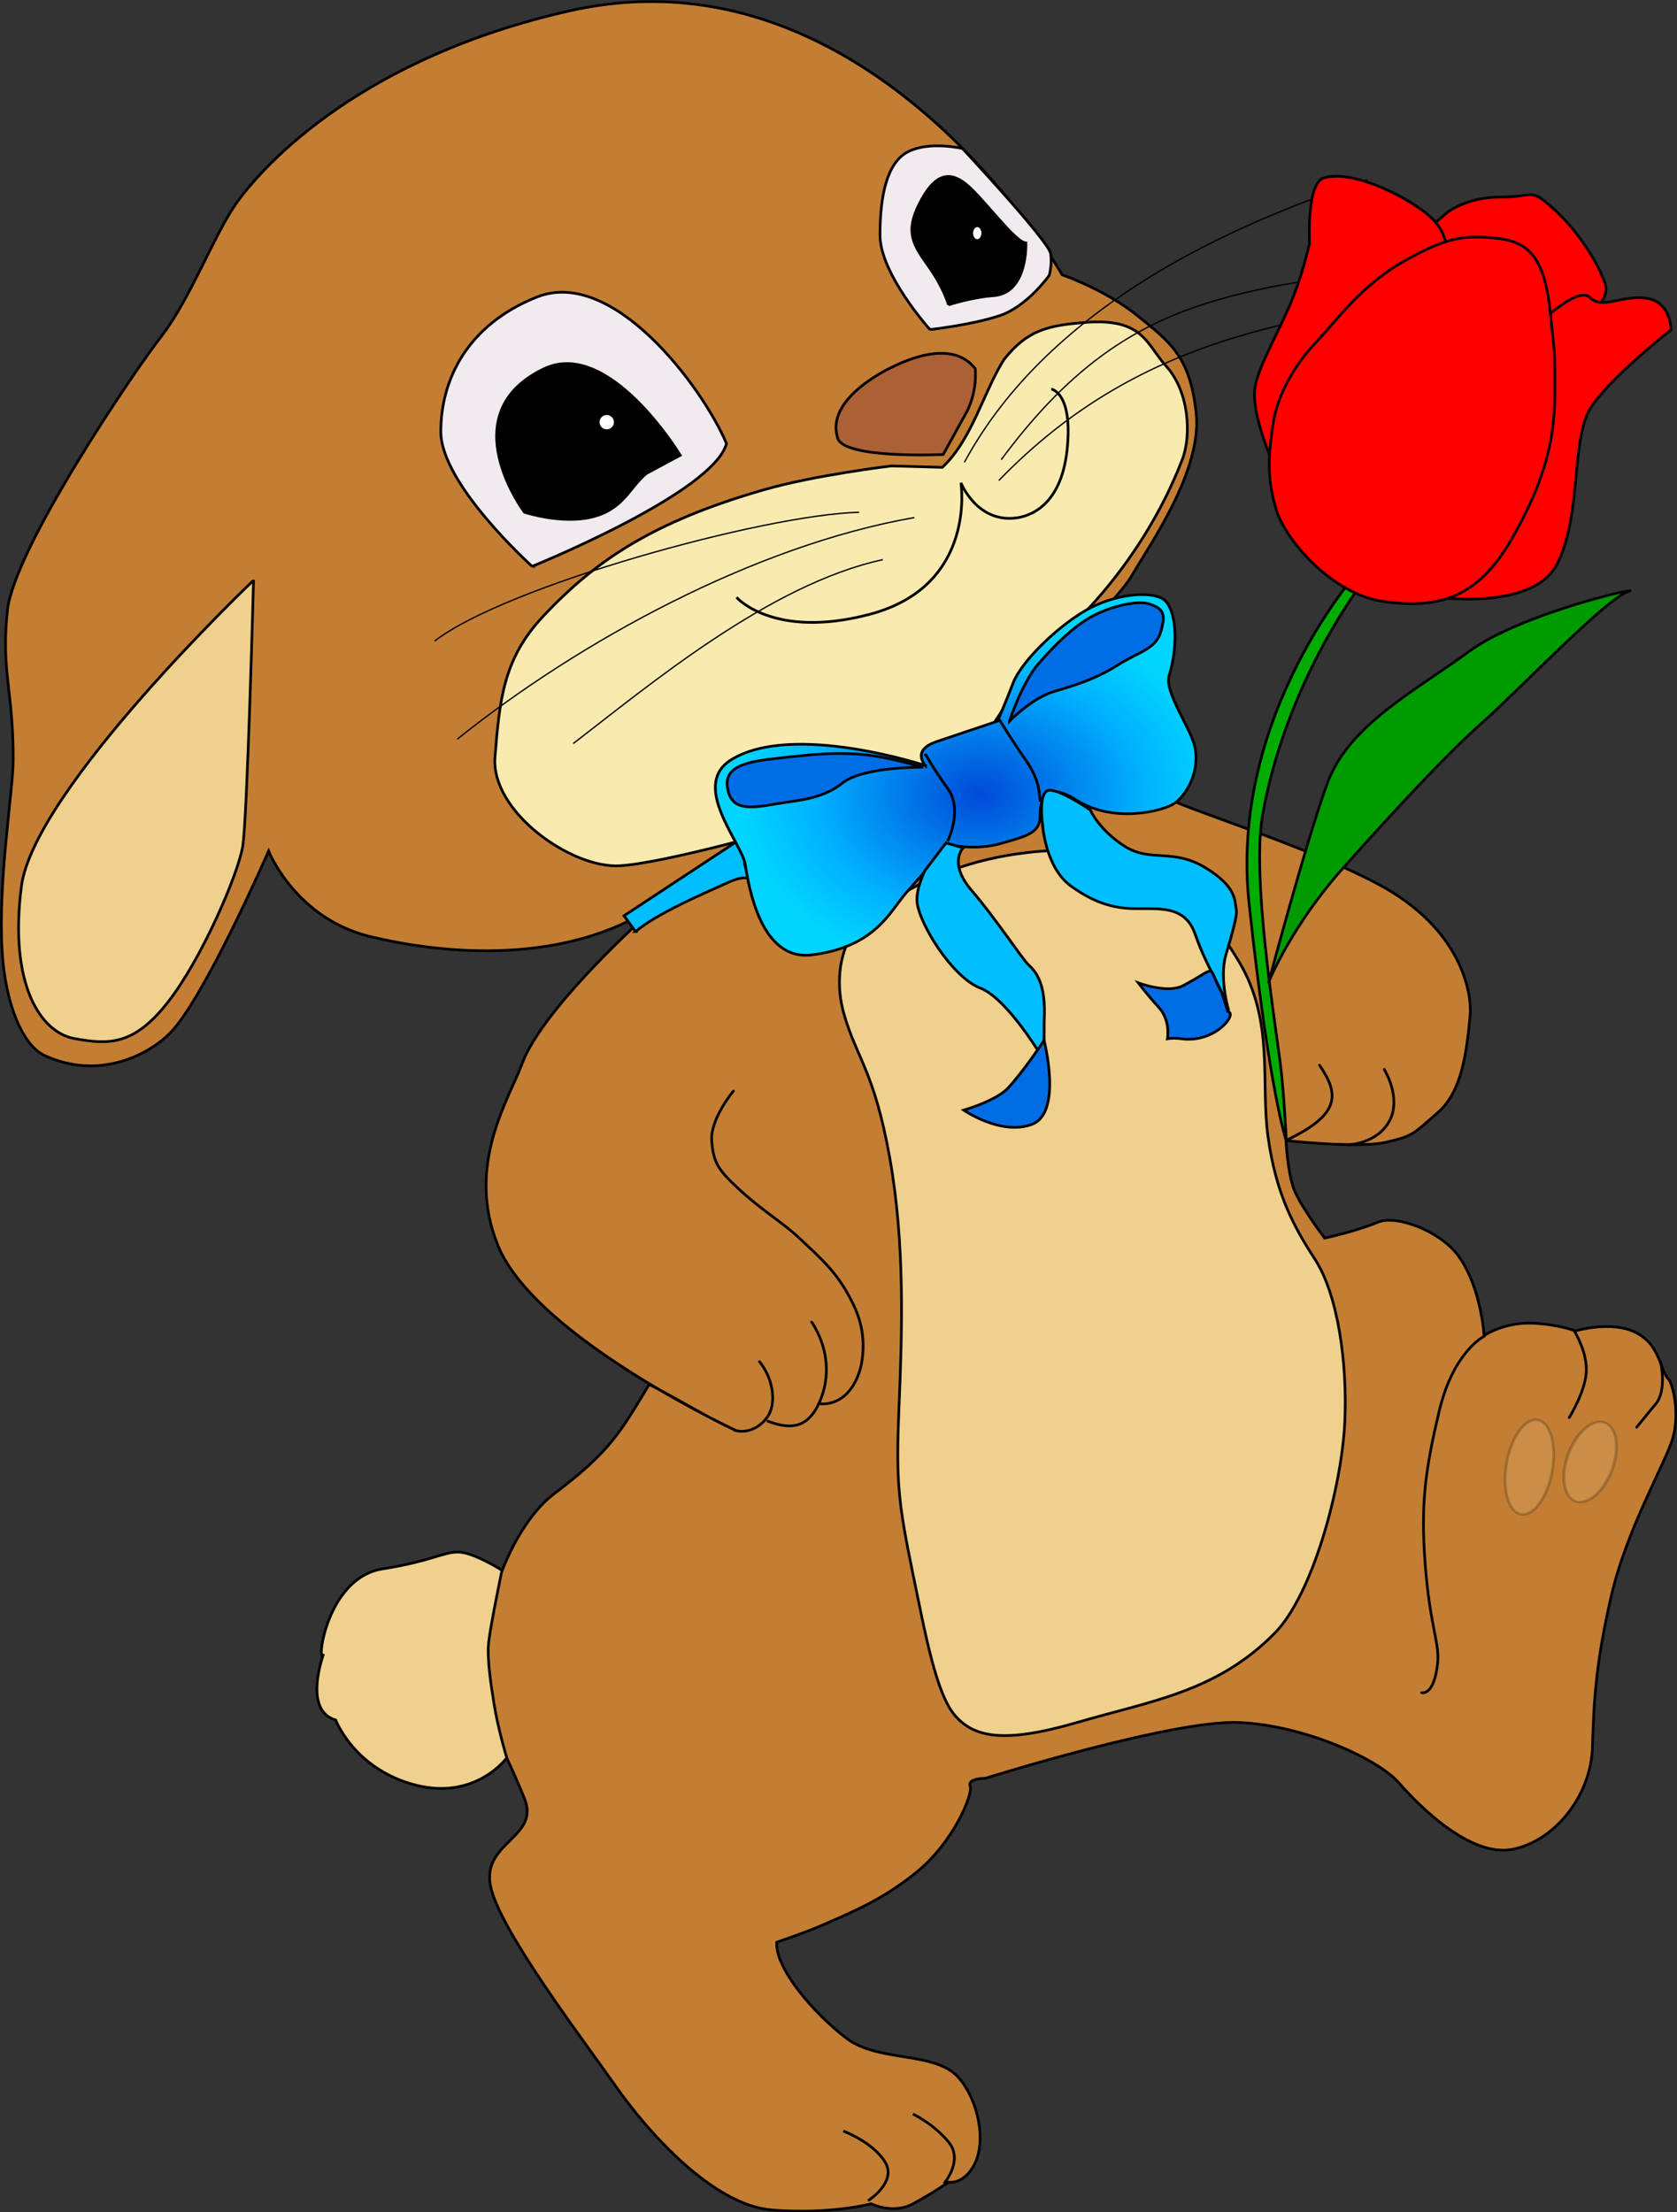 <?xml version="1.0" encoding="UTF-8"?>
<svg version="1.1" viewBox="0 0 625.16 824.72" xmlns="http://www.w3.org/2000/svg">
<rect x="0" y="0" width="625.16" height="824.72" fill="#333333" stroke="none"/>
<defs>
<radialGradient id="a" cx="337.35" cy="683.29" r="43.354" gradientTransform="matrix(1 0 0 .779 -2 138.22)" gradientUnits="userSpaceOnUse">
<stop stop-color="#004ad8" offset="0"/>
<stop stop-color="#00b2ff" offset=".693"/>
<stop stop-color="#00d4ff" offset="1"/>
</radialGradient>
</defs>
<g transform="translate(-66.567 -107.15)">
<g transform="matrix(1.927 0 0 1.927 -224.94 -886.18)" stroke="#000">
<path d="m280.98 688.63c16.07-12.619 44.311-13.218 54.088-20.037 9.777-6.819 10.867-14.058 16.17-20.772 5.302-6.714 15.87-15.571 19.164-21.26 3.294-5.689 13.475-20.062 12.277-31.142-1.198-11.079-5.09-13.774-11.379-18.865-6.267-5.073-14.536-7.891-14.536-7.891s-36.708-64.217-95.138-51.112c-40.073 8.988-58.985 29.38-64.564 37.157-4.284 5.971-8.966 18.636-14.545 25.809-5.579 7.173-28.482 41.095-29.794 53.005-1.298 11.788 1.162 15.535 1.101 29.09-0.027 6.111-2.973 23.158-2.128 37.019 0.606 9.927 3.885 18.073 8.209 20.069 10.361 4.782 19.939 0.049 24.307-4.386 6.579-6.68 19.028-35.167 19.028-35.167s5.386 13.554 20.529 16.742c17.995 4.163 41.141 4.359 57.211-8.26zm-7.178 6.28c-10.363 9.799-19.159 19.857-21.554 26.444-2.396 6.588-11.015 19.549-4.616 35.164 7.486 18.266 48.582 36.925 45.906 35.686-6.228-2.885-8.737-4.723-16.668-8.876-5.567 9.201-7.429 12.887-18.353 21.133-10.923 8.245-18.911 34.98-10.16 49.323 0 0 1.353 2.272 4.365 9.635 3.095 7.565-8.085 8.384-6.588 16.769 1.497 8.384 17.966 29.944 24.255 38.927 6.288 8.983 18.865 23.057 30.243 23.955 11.379 0.898 19.164-1.198 19.164-1.198s4.192 2.096 8.085 0 6.887-4.192 6.887-4.192 2.994 0.599 5.09-3.593 0.887-11.811-2.994-16.469c-4.492-5.39-15.571-2.994-21.859-7.785-6.288-4.791-13.774-13.475-13.475-18.565 0 0 5.871-2.032 8.085-2.994 6.887-2.994 12.362-5.241 18.865-10.48 7.318-5.897 11.079-15.271 10.48-16.769-0.599-1.497 2.994-1.497 2.994-1.497s36.232-11.379 49.108-10.78c12.876 0.599 26.95 7.187 30.842 11.678 3.893 4.492 13.774 14.373 21.859 12.876 8.085-1.497 15.271-10.181 15.571-19.763 0.299-9.582 0.696-16.298 3.593-29.046 2.994-13.175 10.625-26.053 11.978-30.842 1.352-4.789 0-10.48-0.898-11.379-1.613-1.613-1.497-6.588-6.288-8.983s-11.678-0.299-11.678-0.299-3.153-1.238-8.085-1.497c-5.689-0.299-9.582 2.396-9.582 2.396s-0.556-9.525-5.09-15.571c-3.593-4.791-11.978-7.818-15.402-6.389-4.43 1.849-10.35 3.095-10.35 3.095s-4.791-6.288-5.989-9.582c-1.198-3.294-1.497-9.283-1.497-9.283s14.224 1.552 19.464 0.299c5.24-1.252 5.005-1.464 9.882-5.689 4.66-4.038 5.585-11.404 6.288-18.865 0.33-3.496-1.037-16.509-17.966-25.452-14.691-7.761-38.029-14.673-41.622-17.068-3.593-2.396-31.934-10.381-37.006-4.114-5.072 6.267-23.228 9.967-40.047 14.295-11.112 2.86-18.058 9.068-25.236 15.348z" fill="#c37e34" stroke-linecap="round" stroke-width=".519"/>
<path d="m200.32 627.76s-42.52 40.424-44.916 59.289c-2.396 18.865 3.678 28.175 10.265 29.373 6.588 1.198 11.453 1.404 18.041-6.98 6.588-8.384 13.615-24.789 14.514-30.179 0.898-5.39 2.096-51.504 2.096-51.504z" fill="#f0d08d" stroke-width=".519"/>
<path d="m333.74 603.42s-19.079 0.898-20.4-3.125c-2.237-6.812 7.158-12.118 10.153-13.615 2.994-1.497 11.932-5.632 16.432 0.112 0 0 0.533 4.052-1.563 8.244z" fill="#ac6035" stroke-width=".519"/>
<path d="m304.83 637.64s11.678 2.994 14.972 5.09c3.294 2.096 10.48 3.294 13.175 1.198 2.695-2.096 5.989-6.588 5.689-8.983-0.299-2.396 1.797-8.085 2.695-10.48 0.898-2.396 1.797-6.288 1.797-6.288l-5.39-5.989s2.695 12.576-8.384 18.565c-11.079 5.989-24.554 6.887-24.554 6.887z" fill="#983410" stroke-width=".519"/>
<path d="m254.22 625.06s35.059-14.186 37.599-23.768c-4.652-10.948-21.982-34.209-36.7-28.334-13.362 5.334-18.565 15.87-18.565 26.051s17.667 26.051 17.667 26.051z" fill="#f1ebf0" stroke-width=".519"/>
<path d="m331.18 579.25s-9.666-10.78-9.666-18.266 1.282-14.074 5.474-16.17c4.192-2.096 10.48-0.599 10.48-0.599s16.769 17.966 17.068 20.362c0.299 2.396-0.299 4.192-0.299 4.192s-4.192 5.989-9.582 7.785-13.475 2.695-13.475 2.695z" fill="#f1ebf0" stroke-width=".519"/>
<path d="m323.71 605.63s-14.694 1.749-24.588 4.593c-21.609 6.211-32.654 13.738-42.755 24.473-7.841 8.333-8.433 16.42-9.331 27.2-0.883 10.597 14.766 21.651 24.152 21.092 8.627-0.515 31.479-7.058 31.479-7.058s8.879-2.813 17.133-5.05c6.097-1.652 15.271-2.994 19.464-8.983 4.192-5.989 13.094-21.229 18.003-24.167 0 0 14.638-12.363 22.721-33.326 1.831-4.75 1.312-13.237-3.135-18.107-3.828-4.192-4.337-9.329-15.627-8.431-7.22 0.574-11.222 1.474-15.714 7.163-3.913 6.14-6.198 15.524-11.937 20.872z" fill="#f9ebaf" stroke-width=".519"/>
<path d="m314.54 711.66c2.363 8.376 5.858 11.022 8.852 27.791s2.396 33.837 1.797 48.21c-0.599 14.373-0.175 18.397 2.695 32.339 2.442 11.865 4.51 23.16 8.103 27.352 3.593 4.192 9.264 5.587 23.637 1.395s27.052-5.908 38.254-17.293c7.43-7.551 12.969-28.409 13.549-40.798 0.534-11.39-1.31-24.695-5.802-31.582-4.492-6.887-7.532-13.053-9.03-23.534-1.497-10.48 1.251-22.314-5.53-33.818-5.053-8.571-10.181-13.549-16.769-17.966-5.671-3.803-16.17-4.548-26.351-3.051s-17.883 4.735-27.474 10.902c-5.689 3.658-8.296 11.678-5.933 20.054z" fill="#f0d08d" stroke-width=".519"/>
<path d="m293.31 792.16c2.994 1.092 6.771-1.45 7.311-4.713 0.806-4.873-2.428-8.509-2.428-8.509" fill="none" stroke-linecap="round" stroke-width=".519"/>
<path d="m299.83 790.46c4.35 1.628 7.778 1.473 10.056-3.876 3.566-8.373-1.595-15.299-1.595-15.299" fill="none" stroke-linecap="round" stroke-width=".519"/>
<path d="m309.84 787.06s4.987 0.92 7.475-5.564c0 0 2.577-6.073-0.806-13.301-3-6.409-6.251-9.051-10.72-13.268-3.087-2.913-6.952-5.118-11.586-9.392-4.04-3.727-4.943-5.189-5.243-9.381-0.299-4.192 4.192-9.582 4.192-9.582" fill="none" stroke-linecap="round" stroke-width=".519"/>
<path d="m412.08 736.97s5.602-0.135 7.997-4.626-1.016-9.96-1.016-9.96" fill="none" stroke-linecap="round" stroke-width=".519"/>
<path d="m400.29 736.02c10.175-4.902 10.195-8.703 6.231-14.47" fill="none" stroke-linecap="round" stroke-width=".519"/>
<path d="m455.81 772.95s2.63 4.228 2.33 8.12c-0.299 3.893-3.294 8.684-3.294 8.684" fill="none" stroke-linecap="round" stroke-width=".519"/>
<path d="m472.52 778.97s1.263 5.442-0.898 8.085l-3.727 4.557" fill="none" stroke-linecap="round" stroke-width=".519"/>
<path d="m319.2 941.27s5.689-3.593 3.294-7.486c-2.396-3.893-8.085-5.989-8.085-5.989" fill="none" stroke-width=".519"/>
<path d="m333.87 937.98s3.893-4.492 0.898-8.085-6.887-5.39-6.887-5.39" fill="none" stroke-width=".519"/>
<path d="m438.41 774.01s-5.936 2.882-8.684 14.373c-2.793 11.678-3.629 18.233-2.731 29.911 0.898 11.678 2.793 15.111 2.396 18.936-0.674 6.493-3.092 5.749-3.092 5.749" fill="none" stroke-linecap="round" stroke-width=".519"/>
<path d="m249.31 855.59s-6.024 8.315-17.769 5.233-15.325-12.555-15.325-12.555c-6.43-1.818-2.348-12.775-2.348-12.775-1.444 2.645 0.385-14.712 11.398-16.461 9.454-1.502 11.65-3.257 14.622-3.257 2.972 0 8.492 3.521 8.492 3.521s-2.123 10.211-2.548 13.732 0.536 8.976 1.025 12.147c0.711 4.607 2.453 10.413 2.453 10.413z" fill="#f0d08d" stroke-width=".519"/>
<ellipse transform="matrix(1.135 .2 -.174 .984 75.272 -82.415)" cx="450.96" cy="804.43" rx="3.893" ry="9.283" fill="#f0d08d" opacity=".2" stroke-linecap="round" stroke-linejoin="round" stroke-width=".484"/>
<path d="m293.75 631.05s7.112 8.197 25.752 3.294c20.852-5.486 17.667-25.452 17.667-25.452s3.055 7.744 10.649 6.803c2.251-0.279 8.674-1.956 9.882-13.119s-3.051-11.819-3.051-11.819" fill="none" stroke-width=".519"/>
<path d="m282.87 603.56s-13.768-22.745-26.36-16.722c-18.117 8.665-3.78 27.745-3.78 27.745s7.187 2.396 13.175 0.898c5.989-1.497 7.113-5.662 10.396-8.384z" stroke-width=".519"/>
<path d="m334.77 574.46s-0.898-3.294-3.893-7.486-4.492-6.588-1.797-11.978c2.695-5.39 5.39-6.588 8.684-4.192s9.882 11.678 11.978 11.678c0 0 0.411 9.455-5.989 10.181-4.492 0.299-8.983 1.797-8.983 1.797z" stroke-width=".519"/>
<circle transform="translate(2,-2)" cx="266.65" cy="599.16" r="1.647" fill="#fffffc" stroke-linecap="round" stroke-linejoin="round" stroke-width=".519"/>
<ellipse transform="matrix(1.048 0 0 .855 -16.321 82.106)" cx="340.31" cy="559.63" rx="1.048" ry="1.647" fill="#fff" stroke-linecap="round" stroke-linejoin="round" stroke-width=".548"/>
<ellipse transform="matrix(1.09 .39 -.304 .821 211.9 -37.974)" cx="450.96" cy="804.43" rx="3.893" ry="9.283" fill="#f0d08d" opacity=".2" stroke-linecap="round" stroke-linejoin="round" stroke-width=".515"/>
<g transform="translate(-2.111 -6.185)" fill="none" stroke-width=".26">
<path d="m347.08 610.6c21.81-29.424 41.177-32.359 74.709-36.89"/>
<path d="m346.61 614.63c28.412-29.341 59.921-31.653 97.644-37.521"/>
<path d="m339.95 611.11c16.657-30.784 52.922-46.542 78.002-54.656"/>
<path d="m330.28 621.8c-31.008 5.421-64.871 23.984-88.433 42.876"/>
<path d="m324.17 629.95c-21.951 4.739-45.436 24.493-59.894 35.577"/>
<path d="m319.58 620.78c-18.542 0.473-68.484 14.351-82.108 24.918"/>
</g>
</g>
<g transform="matrix(2.046 0 0 1.962 -254.41 -912.17)" stroke="#000" stroke-width=".499">
<path d="m272.68 696.57-2.102-3.021 21.301-14.635c5.151 12.51-2.19-2.608 2.025 8.986 0 0 0.53-2.966-4.295-0.709-5.396 2.524-13.242 6.083-16.93 9.379z" fill="#00beff"/>
<path d="m325.5 665.01s-24.206-8.337-35.391-1.104c-7.512 4.858 1.922 15.806 2.547 19.872 0.626 4.066 2.771 18.478 12.199 17.204 11.573-1.564 14.076-8.133 17.204-11.886 3.128-3.753 7.82-9.071 7.82-9.071s4.635 1.233 9.422-0.222 7.154-1.962 7.11-5.45 1.397-6.235 6.614-2.773c6.796 4.51 15.843 2.048 17.829 0.626 1.877-1.344 4.692-5.508 3.753-10.635-0.642-3.508-5.706-10.611-4.692-13.763 1.063-3.304 1.896-10.533-0.472-13.834-1.631-2.273-8.439-1.825-13.756 0.99-5.317 2.815-12.639 10.003-14.235 14.408-1.066 2.941-2.815 7.194-2.815 7.194l-11.071 3.877c-4.769 1.67-2.066 4.569-2.066 4.569z" fill="url(#a)"/>
<path d="m324.87 665.32s-10.762-0.102-14.516 3.026c-3.753 3.128-8.142 3.233-12.639 4.047-4.547 0.823-7.711 1.043-8.305-3.271-0.56-4.069 3.728-4.9 9.358-5.526 5.63-0.626 8.899-1.092 14.216-0.779 5.317 0.313 11.886 2.502 11.886 2.502z" fill="#006ce5"/>
<path d="m340.82 656.56s4.066-4.379 8.133-5.63 7.82-2.502 11.573-5.005c3.753-2.502 6.862-2.975 7.82-6.256 0.964-3.303 0.626-4.379-1.877-5.317-2.502-0.938-7.82 0.626-10.948 2.502-3.128 1.877-6.256 5.005-9.384 8.758s-5.317 10.948-5.317 10.948z" fill="#006ce5"/>
<path d="m329.54 679.39s2.841-5.937 0.026-10.003c-2.815-4.066-4.066-6.569-4.066-6.569v0.313" fill="none"/>
<path d="m346.45 671.89c-0.313-2.502-0.313-4.379-2.815-8.133-2.502-3.753-4.692-7.507-4.692-7.507" fill="none"/>
<path d="m332.38 680.65s-2.815 2.815 1.564 8.133c4.379 5.317 9.07 12.825 10.322 14.076 1.252 1.25 3.263 3.402 2.86 10.635l-0.032 7.52s-6.524-11.687-11.631-13.739c-5.107-2.052-11.194-12.319-11.503-16.462-0.147-2.575 1.449-5.861 1.449-5.861l3.842-5.24z" fill="#00beff"/>
<path d="m346.8 675.94s0.442 8.496 5.305 12.039c2.093 1.526 5.553 3.959 10.711 4.194 4.7 0.214 9.858-0.974 11.81 4.845 2.277 6.785 4.554 9.387 6.135 14.574 0 0-1.786-6.047-0.524-10.609 0.945-3.415 2.19-7.507 1.877-8.758-0.313-1.251 0.313-4.066-5.63-7.82s-10.009-0.938-14.701-4.066c-4.692-3.128-6.256-6.881-6.256-6.881s-5.184-3.76-7.373-3.76-1.353 6.243-1.353 6.243z" fill="#00beff"/>
<path d="m380.6 711.76c1.838 0.345-2.244 6.051-8.503 5.171-1.549-0.218-2.502 0-2.502 0s0.626-3.441-1.564-5.943-3.753-4.692-3.753-4.692 5.431 2.159 8.292 0.466c6.646-3.72 4.061-3.892 6.914 1.379z" fill="#006ce5"/>
<path d="m347.11 717.25s3.412 13.756-2.219 15.946c-5.63 2.19-12.417-2.707-12.417-2.707s5.849-1.756 8.044-4.174c2.694-2.968 6.591-9.065 6.591-9.065z" fill="#006ce5"/>
</g>
<path d="m546.08 532.45s-6.202-17.158-13.872-88.385c-7.671-71.228 42.205-125.76 42.205-125.76l1.256 4.462s-29.243 36.686-38.419 88.128c-4.108 23.032 4.436 75.815 6.553 92.407 1.463 11.465 2.278 29.151 2.278 29.151z" fill="#00ac00" stroke="#000"/>
<path d="m641.24 233.64s27.827-9.709 23.564-21.211c-3.522-9.503-11.781-21.205-20.027-28.274-8.246-7.068-5.89-3.534-18.849-3.534s-20.027 5.89-20.027 5.89l-8.246 7.068 6.279 21.744z" fill="#f00" stroke="#000"/>
<path d="m601.77 190.04c-6.373-7.629-30.631-20.275-41.822-16.493-6.422 2.17-5.185 24.272-5.185 24.272s-2.821 12.958-7.774 24.029c-6.377 14.254-12.306 24.069-12.726 31.343-0.75 12.991 11.548 36.985 11.548 36.985s2.356-21.205 14.137-41.232 44.692-44.497 44.692-44.497 3.503-6.777-2.87-14.406z" fill="#f00" stroke="#000"/>
<path d="m539.51 473.33s8.273-20.773 27.924-42.751c19.651-21.977 38.834-42.668 51.699-54.007 12.866-11.338 45.85-45.94 54.153-48.744 8.303-2.804-39.174 7.589-59.057 22.199s-44.91 27.349-52.867 49.212c-7.958 21.864-21.853 74.09-21.853 74.09z" fill="#009b00" stroke="#040404"/>
<path d="m597.88 329.29s39.821 6.835 49.246-12.015c9.425-18.849 4.712-47.123 12.959-58.904 8.246-11.781 29.452-28.274 29.452-28.274s0-10.603-9.425-11.781c-9.425-1.178-16.16 4.415-20.872-0.297-4.712-4.712-21.539 12.078-21.539 12.078s7.068 60.082-7.068 75.396c-14.137 15.315-32.753 23.795-32.753 23.795z" fill="#f00" stroke="#000"/>
<path d="m582.34 331.41c19.042 2.639 34.403-0.24 47.362-22.623s16.492-37.93 16.492-55.601-0.122-13.43-1.644-28.98c-2.16-22.075-8.72-27.094-20.501-28.272-11.781-1.178-18.164-0.281-33.462 8.245-16.493 9.192-25.449 22.147-33.46 30.63-7.457 7.897-14.318 18.973-16.019 30.63-1.651 11.309-2.363 19.788 1.171 31.569s21.019 31.763 40.061 34.403z" fill="#f00" stroke="#000"/>
</g>
</svg>

